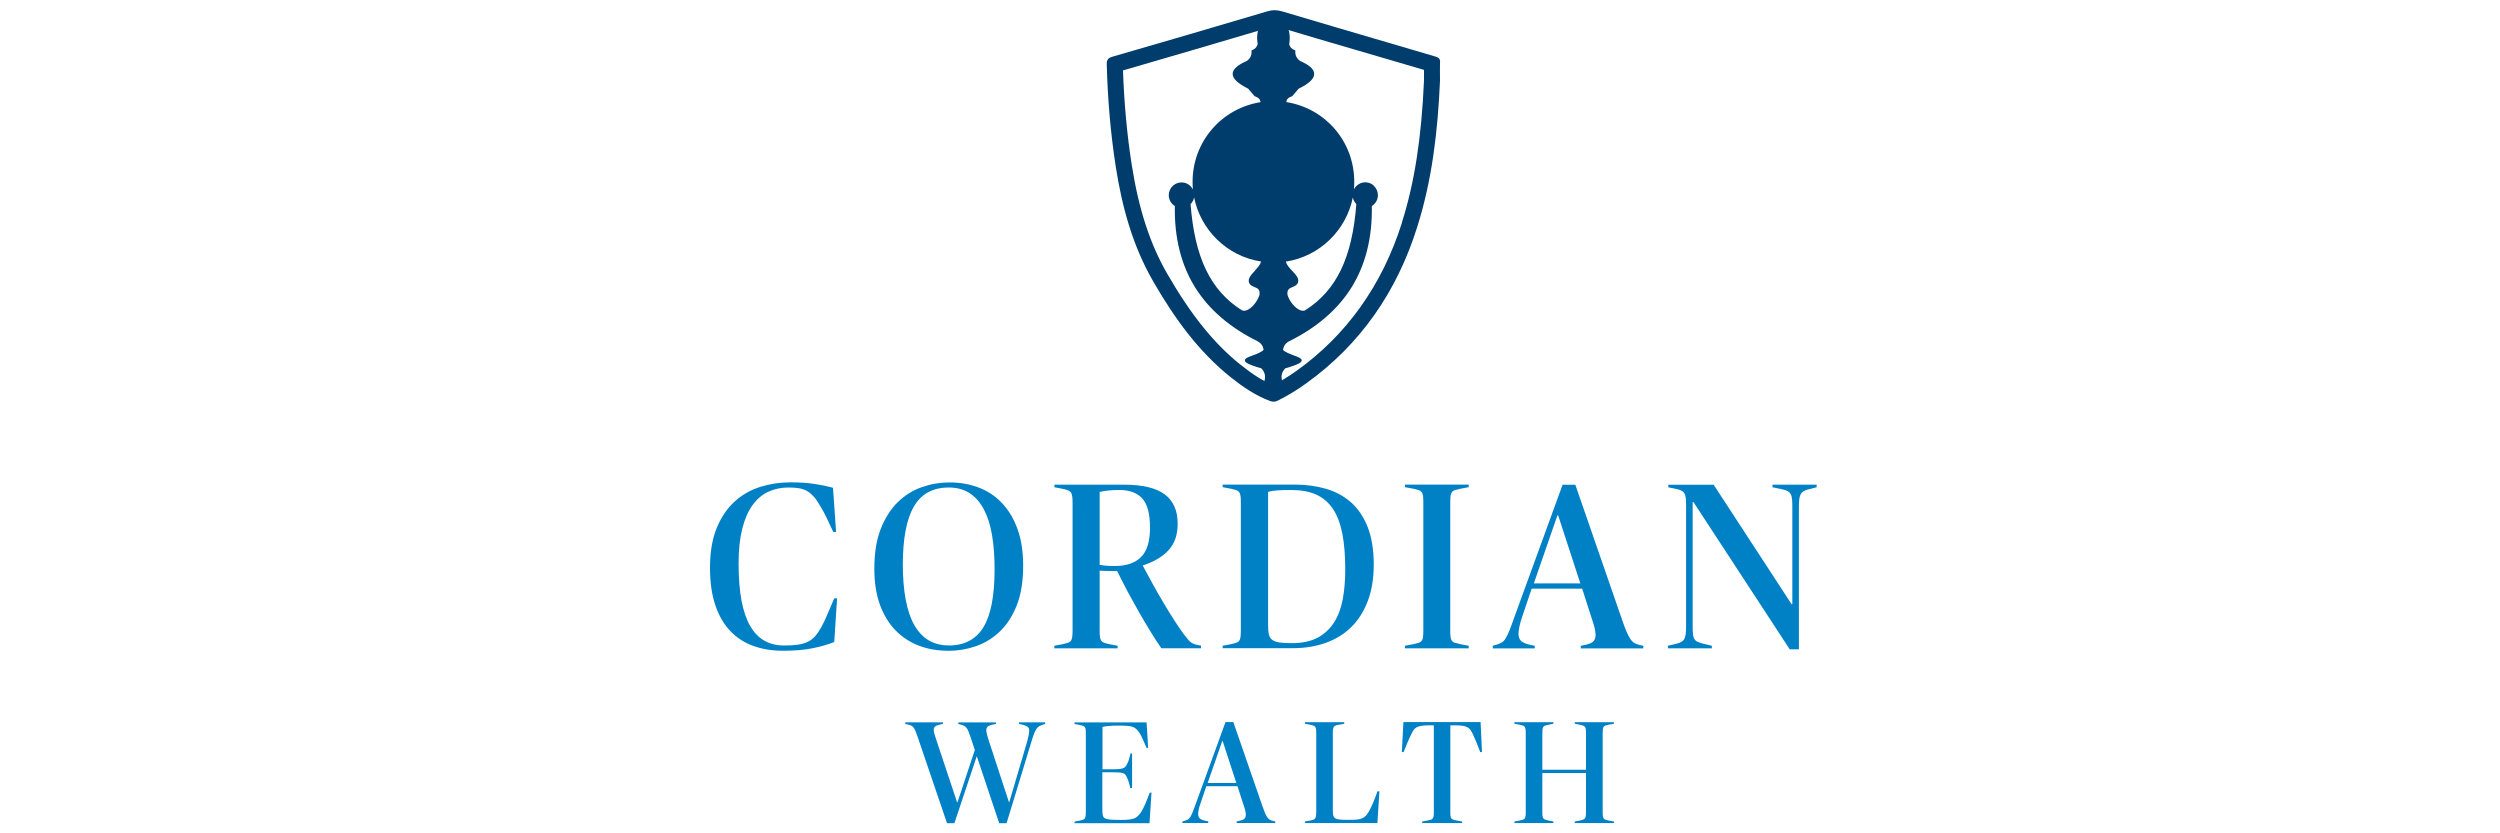 <?xml version="1.0" encoding="UTF-8" standalone="no"?>
<svg xmlns="http://www.w3.org/2000/svg" id="Layer_1" viewBox="0 0 300 100">
  <defs>
    <style>.cls-1{fill:#0081c6;}.cls-1,.cls-2{stroke-width:0px;}.cls-2{fill:#003d6d;}</style>
  </defs>
  <path class="cls-1" d="M93.92,78.09c-1.27,0-2.43-.19-3.5-.57-1.07-.38-1.99-.97-2.76-1.77-.77-.8-1.38-1.83-1.81-3.09-.43-1.26-.65-2.76-.65-4.52,0-1.89.27-3.48.81-4.79.54-1.3,1.26-2.36,2.15-3.17.9-.81,1.93-1.4,3.09-1.76,1.16-.36,2.37-.54,3.64-.54,1.09,0,2.06.07,2.9.2.84.13,1.56.28,2.17.45l.37,5.3h-.34c-.28-.6-.54-1.16-.78-1.66-.24-.5-.51-1.02-.84-1.54-.25-.43-.49-.79-.74-1.06-.25-.27-.51-.49-.79-.65-.28-.16-.6-.27-.96-.33-.36-.06-.78-.09-1.27-.09-.87,0-1.67.17-2.41.51-.74.34-1.37.88-1.9,1.61-.53.74-.94,1.68-1.23,2.83-.29,1.15-.44,2.53-.44,4.14,0,1.74.12,3.23.35,4.48.24,1.25.59,2.27,1.05,3.06.46.79,1.03,1.38,1.71,1.76s1.46.57,2.35.57c.64,0,1.19-.03,1.66-.1.46-.07.86-.18,1.2-.35.34-.17.64-.4.89-.69s.5-.67.75-1.12c.26-.49.52-1.03.76-1.63.25-.59.5-1.18.76-1.77h.34l-.34,5.24c-.68.28-1.53.53-2.55.74-1.02.21-2.24.31-3.65.31Z"/>
  <path class="cls-1" d="M113.78,78.09c-1.27,0-2.44-.2-3.51-.61s-2.01-1.02-2.8-1.83c-.79-.81-1.42-1.83-1.87-3.06-.45-1.23-.68-2.67-.68-4.33,0-1.87.25-3.46.76-4.77.51-1.31,1.19-2.38,2.04-3.22.85-.83,1.81-1.43,2.89-1.81,1.08-.38,2.18-.57,3.31-.57,1.27,0,2.44.2,3.51.61,1.08.41,2.01,1.02,2.8,1.86.79.83,1.42,1.87,1.87,3.12.45,1.25.68,2.71.68,4.39,0,1.87-.25,3.45-.76,4.75-.51,1.29-1.19,2.35-2.04,3.16-.85.81-1.81,1.4-2.89,1.77-1.08.37-2.18.55-3.31.55ZM113.83,77.46c1.91,0,3.3-.74,4.19-2.21.89-1.47,1.33-3.78,1.33-6.91,0-1.55-.1-2.93-.31-4.15-.21-1.22-.54-2.25-.99-3.09-.45-.84-1.02-1.48-1.71-1.93-.69-.44-1.52-.67-2.48-.67-1.91,0-3.31.76-4.19,2.28-.89,1.52-1.33,3.85-1.33,6.98s.46,5.65,1.39,7.27c.93,1.61,2.29,2.42,4.11,2.42Z"/>
  <path class="cls-1" d="M126.53,77.49l1.05-.2c.25-.06.44-.11.59-.16.15-.05.26-.13.34-.24.08-.11.13-.27.16-.48.03-.21.04-.5.04-.88v-15.1c0-.36-.01-.64-.04-.85-.03-.21-.08-.37-.16-.48-.08-.11-.19-.2-.34-.26-.15-.06-.35-.11-.59-.17l-1.05-.2v-.31h8.33c2.23,0,3.86.39,4.9,1.16,1.04.77,1.56,1.95,1.56,3.53,0,1.32-.36,2.37-1.08,3.16-.72.79-1.75,1.4-3.09,1.84v.06c.34.64.72,1.35,1.15,2.12.42.77.86,1.53,1.32,2.3.45.77.9,1.49,1.33,2.16.43.67.82,1.24,1.16,1.69.36.47.63.78.82.91.19.13.42.23.68.28l.51.11v.31h-4.76c-.43-.62-.88-1.31-1.33-2.05-.45-.74-.91-1.51-1.36-2.3-.45-.8-.9-1.61-1.35-2.44-.44-.83-.86-1.66-1.26-2.47-.28,0-.61,0-.98-.01-.37,0-.74-.02-1.12-.04v7.05c0,.36,0,.64.03.85.02.21.07.37.14.48.08.11.19.2.34.26.15.06.36.11.62.17l1.02.2v.31h-7.59v-.31ZM133.75,67.92c1.4,0,2.45-.35,3.17-1.07.72-.71,1.08-1.89,1.08-3.54s-.32-2.86-.95-3.52c-.63-.66-1.53-.99-2.68-.99-.51,0-.95.02-1.33.06-.38.04-.74.09-1.08.17v8.75c.19.04.43.07.71.1.28.03.64.04,1.08.04Z"/>
  <path class="cls-1" d="M146.72,77.49l1.05-.2c.25-.06.44-.11.59-.16.15-.05.27-.13.35-.25.09-.12.14-.29.16-.5.02-.21.03-.49.03-.85v-15.1c0-.36,0-.64-.03-.85-.02-.21-.07-.37-.16-.5-.09-.12-.2-.21-.35-.26-.15-.05-.35-.1-.59-.16l-1.05-.2v-.31h8.67c1.32,0,2.56.17,3.71.5,1.15.33,2.15.87,3,1.61.85.75,1.52,1.73,2.01,2.96.49,1.23.74,2.74.74,4.53,0,1.66-.24,3.12-.71,4.36s-1.13,2.29-1.98,3.13c-.85.84-1.87,1.47-3.06,1.9-1.19.42-2.49.64-3.91.64h-8.47v-.31ZM155,77.18c1.25,0,2.28-.22,3.1-.65.82-.44,1.48-1.05,1.98-1.83.5-.78.85-1.72,1.05-2.79.2-1.08.3-2.27.3-3.58,0-1.66-.12-3.1-.35-4.3-.24-1.2-.61-2.19-1.13-2.96-.52-.78-1.19-1.35-2.01-1.72-.82-.37-1.82-.55-2.99-.55-.6,0-1.14.01-1.6.04-.46.03-.85.09-1.18.18v16c0,.45.03.82.09,1.09s.18.49.38.65c.2.16.49.27.86.33.38.06.88.09,1.5.09Z"/>
  <path class="cls-1" d="M168.59,77.49l1.08-.2c.25-.06.44-.11.59-.16.15-.05.27-.13.35-.25.09-.12.14-.29.16-.5.02-.21.03-.49.03-.85v-15.1c0-.36,0-.64-.03-.85-.02-.21-.07-.37-.16-.5-.09-.12-.2-.21-.35-.26-.15-.05-.35-.1-.59-.16l-1.08-.2v-.31h7.65v.31l-1.05.2c-.26.06-.47.11-.62.16-.15.05-.27.13-.35.26-.09.12-.14.29-.16.5-.02.21-.03.49-.03.85v15.1c0,.36,0,.64.03.85.02.21.07.37.16.5.09.12.2.21.35.25.15.05.36.1.62.16l1.05.2v.31h-7.65v-.31Z"/>
  <path class="cls-1" d="M179.13,77.49l.48-.14c.25-.08.45-.16.61-.26.16-.09.31-.25.45-.48.14-.23.29-.53.45-.92.16-.39.35-.91.58-1.57l5.81-15.95h1.53l5.64,16.29c.19.55.36,1,.51,1.35.15.35.3.63.44.85.14.22.29.37.44.47.15.09.33.17.54.23l.59.14v.31h-7.51v-.31l.65-.14c.47-.11.78-.27.92-.46.14-.19.21-.43.21-.71,0-.21-.04-.48-.11-.8-.08-.32-.16-.61-.25-.86l-1.25-3.89h-6.06l-1.1,3.26c-.19.55-.32,1-.38,1.33-.07.33-.1.61-.1.84,0,.34.09.61.27.8.18.19.49.34.92.46l.76.17v.31h-5.04v-.31ZM184.06,70.01h5.58l-2.66-8.16h-.09l-2.83,8.16Z"/>
  <path class="cls-1" d="M203.21,60.24h-.09v14.76c0,.43,0,.78.03,1.03.02.25.07.46.16.62.09.16.21.28.37.35.16.08.37.15.64.23l1.1.26v.31h-5.27v-.31l1.08-.26c.23-.06.41-.13.55-.21.14-.09.26-.2.34-.35s.14-.35.17-.61c.03-.26.04-.6.04-1.03v-14.59c0-.64-.08-1.07-.23-1.29-.15-.22-.45-.37-.91-.47l-.99-.2v-.31h5.44l9.35,14.33h.09v-11.53c0-.41,0-.76-.03-1.02-.02-.26-.07-.48-.16-.64-.09-.16-.2-.28-.35-.37-.15-.08-.36-.16-.62-.21l-1.22-.26v-.31h5.3v.31l-1.02.26c-.23.06-.42.13-.57.23-.15.09-.26.22-.34.37-.08.15-.13.35-.16.61-.03.25-.04.58-.04.98v17h-1.1l-11.56-17.68Z"/>
  <path class="cls-1" d="M123.31,88.76c.06-.23.1-.43.14-.59.03-.16.05-.33.05-.49,0-.21-.06-.36-.17-.45-.11-.09-.29-.17-.53-.24l-.52-.12v-.19h3.14v.19l-.3.1c-.17.06-.32.13-.45.2-.12.08-.23.19-.32.33-.09.15-.18.33-.27.56s-.18.52-.29.88l-3,9.84h-.89l-2.67-8h-.03l-2.67,8h-.89l-3.49-10.26c-.1-.29-.19-.53-.26-.72-.07-.19-.15-.34-.23-.45-.08-.12-.17-.2-.26-.25-.09-.05-.21-.1-.35-.13l-.42-.1v-.19h4.52v.19l-.45.1c-.23.06-.4.13-.5.22-.1.09-.15.21-.15.38,0,.15.03.32.08.51.05.19.12.41.22.68l2.5,7.51h.05l2.08-6.27-.51-1.54c-.09-.27-.17-.49-.24-.66-.06-.17-.14-.31-.22-.42-.08-.1-.17-.19-.26-.25-.09-.06-.21-.11-.35-.15l-.4-.1v-.19h4.51v.19l-.52.1c-.23.06-.4.14-.49.24-.09.1-.14.23-.14.39,0,.14.02.3.07.48.05.18.11.4.19.67l2.45,7.48h.05l2.2-7.46Z"/>
  <path class="cls-1" d="M135.83,94.56h-.19c-.06-.26-.12-.5-.19-.72-.07-.22-.15-.41-.23-.58-.06-.13-.12-.23-.19-.31-.07-.08-.17-.14-.31-.18-.14-.04-.32-.07-.55-.08-.23-.01-.52-.02-.88-.02h-1.01v4.31c0,.34.01.6.04.79.03.19.11.33.25.41.14.09.36.14.65.17.29.02.69.04,1.21.04.42,0,.76-.01,1.02-.04.26-.03.48-.08.65-.14.17-.06.31-.16.43-.27.12-.12.24-.26.37-.44.2-.3.38-.67.56-1.09.17-.42.34-.85.51-1.3h.21l-.24,3.67h-9v-.19l.65-.12c.15-.03.27-.07.37-.1.09-.03.16-.09.21-.16.05-.07.08-.17.1-.3.02-.13.03-.3.03-.52v-9.31c0-.22,0-.4-.02-.52-.01-.13-.04-.23-.1-.3-.05-.07-.13-.12-.22-.16-.09-.03-.22-.07-.37-.1l-.65-.12v-.19h8.65l.19,3.06h-.19c-.16-.38-.31-.72-.45-1.03-.14-.31-.27-.57-.4-.77-.13-.19-.25-.34-.38-.46-.12-.12-.27-.21-.45-.27-.18-.06-.4-.11-.66-.12-.26-.02-.59-.03-.99-.03-.44,0-.82.01-1.12.04-.3.02-.58.06-.84.12v5.08h1.01c.36,0,.66,0,.88-.02.23-.01.41-.04.54-.09.13-.05.24-.11.31-.19.08-.08.14-.19.2-.31.09-.16.17-.35.24-.57.06-.22.12-.46.18-.72h.19v4.18Z"/>
  <path class="cls-1" d="M141.88,98.58l.3-.09c.15-.05.28-.1.38-.16.1-.06.19-.16.28-.3.09-.14.18-.33.28-.57.1-.24.22-.56.36-.97l3.58-9.84h.94l3.48,10.05c.12.34.22.61.31.83.09.22.18.39.27.52.09.13.18.23.27.29.09.06.2.1.33.14l.37.09v.19h-4.63v-.19l.4-.09c.29-.07.48-.16.57-.28.09-.12.13-.26.13-.44,0-.13-.02-.29-.07-.49-.05-.2-.1-.38-.16-.53l-.77-2.4h-3.74l-.68,2.01c-.12.34-.2.61-.24.82-.04.21-.06.38-.06.52,0,.21.06.38.17.49.11.12.3.21.57.28l.47.11v.19h-3.11v-.19ZM144.92,93.96h3.44l-1.64-5.03h-.05l-1.75,5.03Z"/>
  <path class="cls-1" d="M156.59,98.58l.65-.12c.15-.03.27-.07.37-.1.09-.03.16-.08.21-.16.05-.08.08-.18.1-.31s.03-.3.03-.52v-9.31c0-.22,0-.4-.02-.52s-.04-.23-.1-.31c-.05-.08-.13-.13-.22-.16-.09-.03-.22-.06-.37-.1l-.65-.12v-.19h4.72v.19l-.65.12c-.16.02-.29.05-.38.09-.09.03-.17.09-.22.16s-.08.17-.1.31-.02.31-.02.53v9.14c0,.24.01.45.04.6.03.16.1.28.22.37.12.09.3.15.54.17.24.03.59.04,1.03.04.42,0,.76-.01,1.02-.03s.48-.07.66-.15.33-.18.45-.31c.12-.13.24-.31.37-.52.17-.31.35-.68.52-1.08.17-.41.34-.85.51-1.33h.23l-.24,3.81h-8.7v-.19Z"/>
  <path class="cls-1" d="M174.04,87.05v10.33c0,.22,0,.4.02.52s.04.23.1.3c.05.07.13.12.23.16s.24.07.41.1l.65.12v.19h-4.79v-.19l.66-.12c.16-.03.29-.07.39-.1s.17-.08.23-.16c.05-.08.08-.18.1-.31s.02-.3.02-.52v-10.33h-.58c-.38,0-.69.02-.93.06-.23.04-.43.1-.58.19-.15.09-.27.2-.36.34-.09.14-.18.31-.27.51-.14.28-.29.6-.44.96-.15.36-.31.75-.47,1.15h-.21l.19-3.6h9.26l.17,3.6h-.21c-.15-.41-.3-.79-.45-1.15-.15-.36-.29-.68-.42-.96-.09-.2-.19-.37-.28-.51-.09-.14-.21-.25-.36-.34-.15-.09-.34-.15-.57-.19-.23-.04-.54-.06-.93-.06h-.59Z"/>
  <path class="cls-1" d="M181.73,98.58l.65-.12c.15-.03.27-.07.37-.1.09-.03.17-.08.22-.16s.08-.18.1-.31.02-.3.02-.52v-9.31c0-.22,0-.4-.02-.52s-.04-.23-.1-.31c-.05-.08-.13-.13-.22-.16-.09-.03-.22-.06-.37-.1l-.65-.12v-.19h4.68v.19l-.61.12c-.16.03-.29.07-.39.1s-.17.09-.22.16c-.05.07-.08.17-.09.3s-.02.3-.02.52v4.32h5.24v-4.32c0-.22,0-.4-.02-.52-.01-.13-.04-.23-.1-.3s-.13-.12-.22-.16c-.09-.03-.22-.07-.38-.1l-.63-.12v-.19h4.7v.19l-.66.12c-.15.03-.27.07-.37.1-.09.03-.16.08-.21.16-.05.08-.08.18-.09.31-.01.13-.02.3-.02.52v9.31c0,.22,0,.4.02.52.01.13.04.23.09.31.05.08.12.13.21.16.09.03.22.06.37.1l.66.12v.19h-4.7v-.19l.63-.12c.16-.03.29-.07.38-.11.09-.03.17-.09.22-.16.05-.07.08-.17.1-.3.01-.13.02-.3.02-.53v-4.6h-5.24v4.6c0,.22,0,.4.02.53s.04.23.09.3c.05.07.12.12.22.16.1.04.23.07.39.11l.61.12v.19h-4.68v-.19Z"/>
  <path class="cls-2" d="M164.85,22.26c-.33-.29-.77-.43-1.21-.37-.5.06-.94.39-1.17.83.03-.3.04-.6.04-.91,0-4.79-3.42-8.8-8.14-9.56-.01-.31.21-.54.67-.7h.02s.78-.91.78-.91c1.27-.62,1.88-1.21,1.86-1.79-.01-.55-.57-1.05-1.7-1.54-.42-.32-.6-.71-.56-1.2v-.06s-.05-.02-.05-.02c-.38-.14-.6-.37-.69-.73.14-.81.07-1.47-.21-2.06v-.02s-1.53-.85-1.53-.85l-.15.09-.15-.09-1.52.85v.02c-.29.59-.35,1.25-.22,2.06-.1.36-.32.59-.69.73l-.05.02v.06c.05.49-.13.88-.54,1.19-1.14.5-1.7,1-1.72,1.55-.01.58.6,1.16,1.86,1.79l.78.91h.02c.46.17.68.4.67.71-4.72.77-8.14,4.78-8.14,9.56,0,.31.01.61.04.91-.23-.44-.67-.77-1.17-.83-.44-.05-.88.08-1.21.37-.33.29-.52.71-.52,1.15,0,.53.28,1.02.73,1.3-.07,3.82.77,7.15,2.5,9.87,1.65,2.6,4.16,4.75,7.45,6.37.42.24.65.57.7,1.03-.28.28-.82.48-1.3.66-.55.2-.95.35-.94.6,0,.2.25.46,1.97.95.42.44.54.94.37,1.52l-.03.09c.73.97,1.46.97,2.19,0l-.03-.09c-.17-.59-.05-1.09.37-1.52,1.72-.49,1.97-.75,1.97-.95,0-.25-.39-.4-.94-.6-.47-.18-1.01-.37-1.3-.66.06-.45.29-.79.7-1.02,3.3-1.63,5.81-3.78,7.46-6.38,1.73-2.73,2.57-6.05,2.5-9.87.45-.28.73-.77.73-1.3,0-.44-.19-.86-.52-1.15ZM162.76,24.49c-.49,6.41-2.37,10.33-6.1,12.72-.17.1-.38.11-.62.02-.6-.22-1.27-1.02-1.53-1.8-.12-.68.21-.82.6-.99.27-.11.54-.23.65-.54.16-.49-.25-.93-.7-1.4-.34-.36-.68-.73-.75-1.11,4.06-.62,7.25-3.78,8.03-7.7.05.3.2.58.43.8ZM150.58,32.5c-.44.47-.86.92-.7,1.4.1.31.38.43.65.54.39.16.72.3.6.98-.26.79-.93,1.59-1.53,1.81-.24.09-.45.08-.62-.02-3.73-2.39-5.62-6.31-6.11-12.72.23-.23.37-.5.42-.81.78,3.92,3.97,7.08,8.03,7.7-.07.38-.42.75-.75,1.11Z"/>
  <path class="cls-2" d="M172.81,7.49c.02-.4-.14-.58-.51-.69-1.87-.54-3.74-1.1-5.61-1.65-4.27-1.26-8.55-2.5-12.82-3.78-.62-.19-1.17-.2-1.79-.01-6.2,1.84-12.4,3.66-18.61,5.45-.54.16-.67.4-.66.92.11,4.11.45,8.21,1.08,12.27.76,4.86,2.04,9.54,4.53,13.83,2.5,4.32,5.37,8.34,9.32,11.48,1.42,1.13,2.92,2.15,4.64,2.8.33.12.61.14.93-.03,1.18-.58,2.3-1.26,3.37-2.03,6.6-4.72,10.94-11.07,13.37-18.76,1.82-5.73,2.49-11.64,2.75-17.62,0-.73-.02-1.47,0-2.2ZM168.23,26.74c-2.37,7.48-6.63,13.46-12.66,17.77-.89.63-1.82,1.21-2.79,1.71-1.2-.49-2.39-1.24-3.84-2.39-3.22-2.56-5.95-5.93-8.85-10.94-2.09-3.61-3.45-7.79-4.29-13.16-.56-3.6-.9-7.3-1.04-11.28,5.72-1.66,11.57-3.37,17.87-5.24.12-.04.23-.05.32-.05.11,0,.22.02.37.06,3.18.96,6.42,1.91,9.55,2.82,1.09.32,2.19.64,3.28.96.56.16,1.11.33,1.67.49,1,.3,2.03.6,3.06.9,0,.23,0,.45,0,.67,0,.2,0,.39,0,.59-.3,6.87-1.14,12.3-2.66,17.08Z"/>
</svg>
